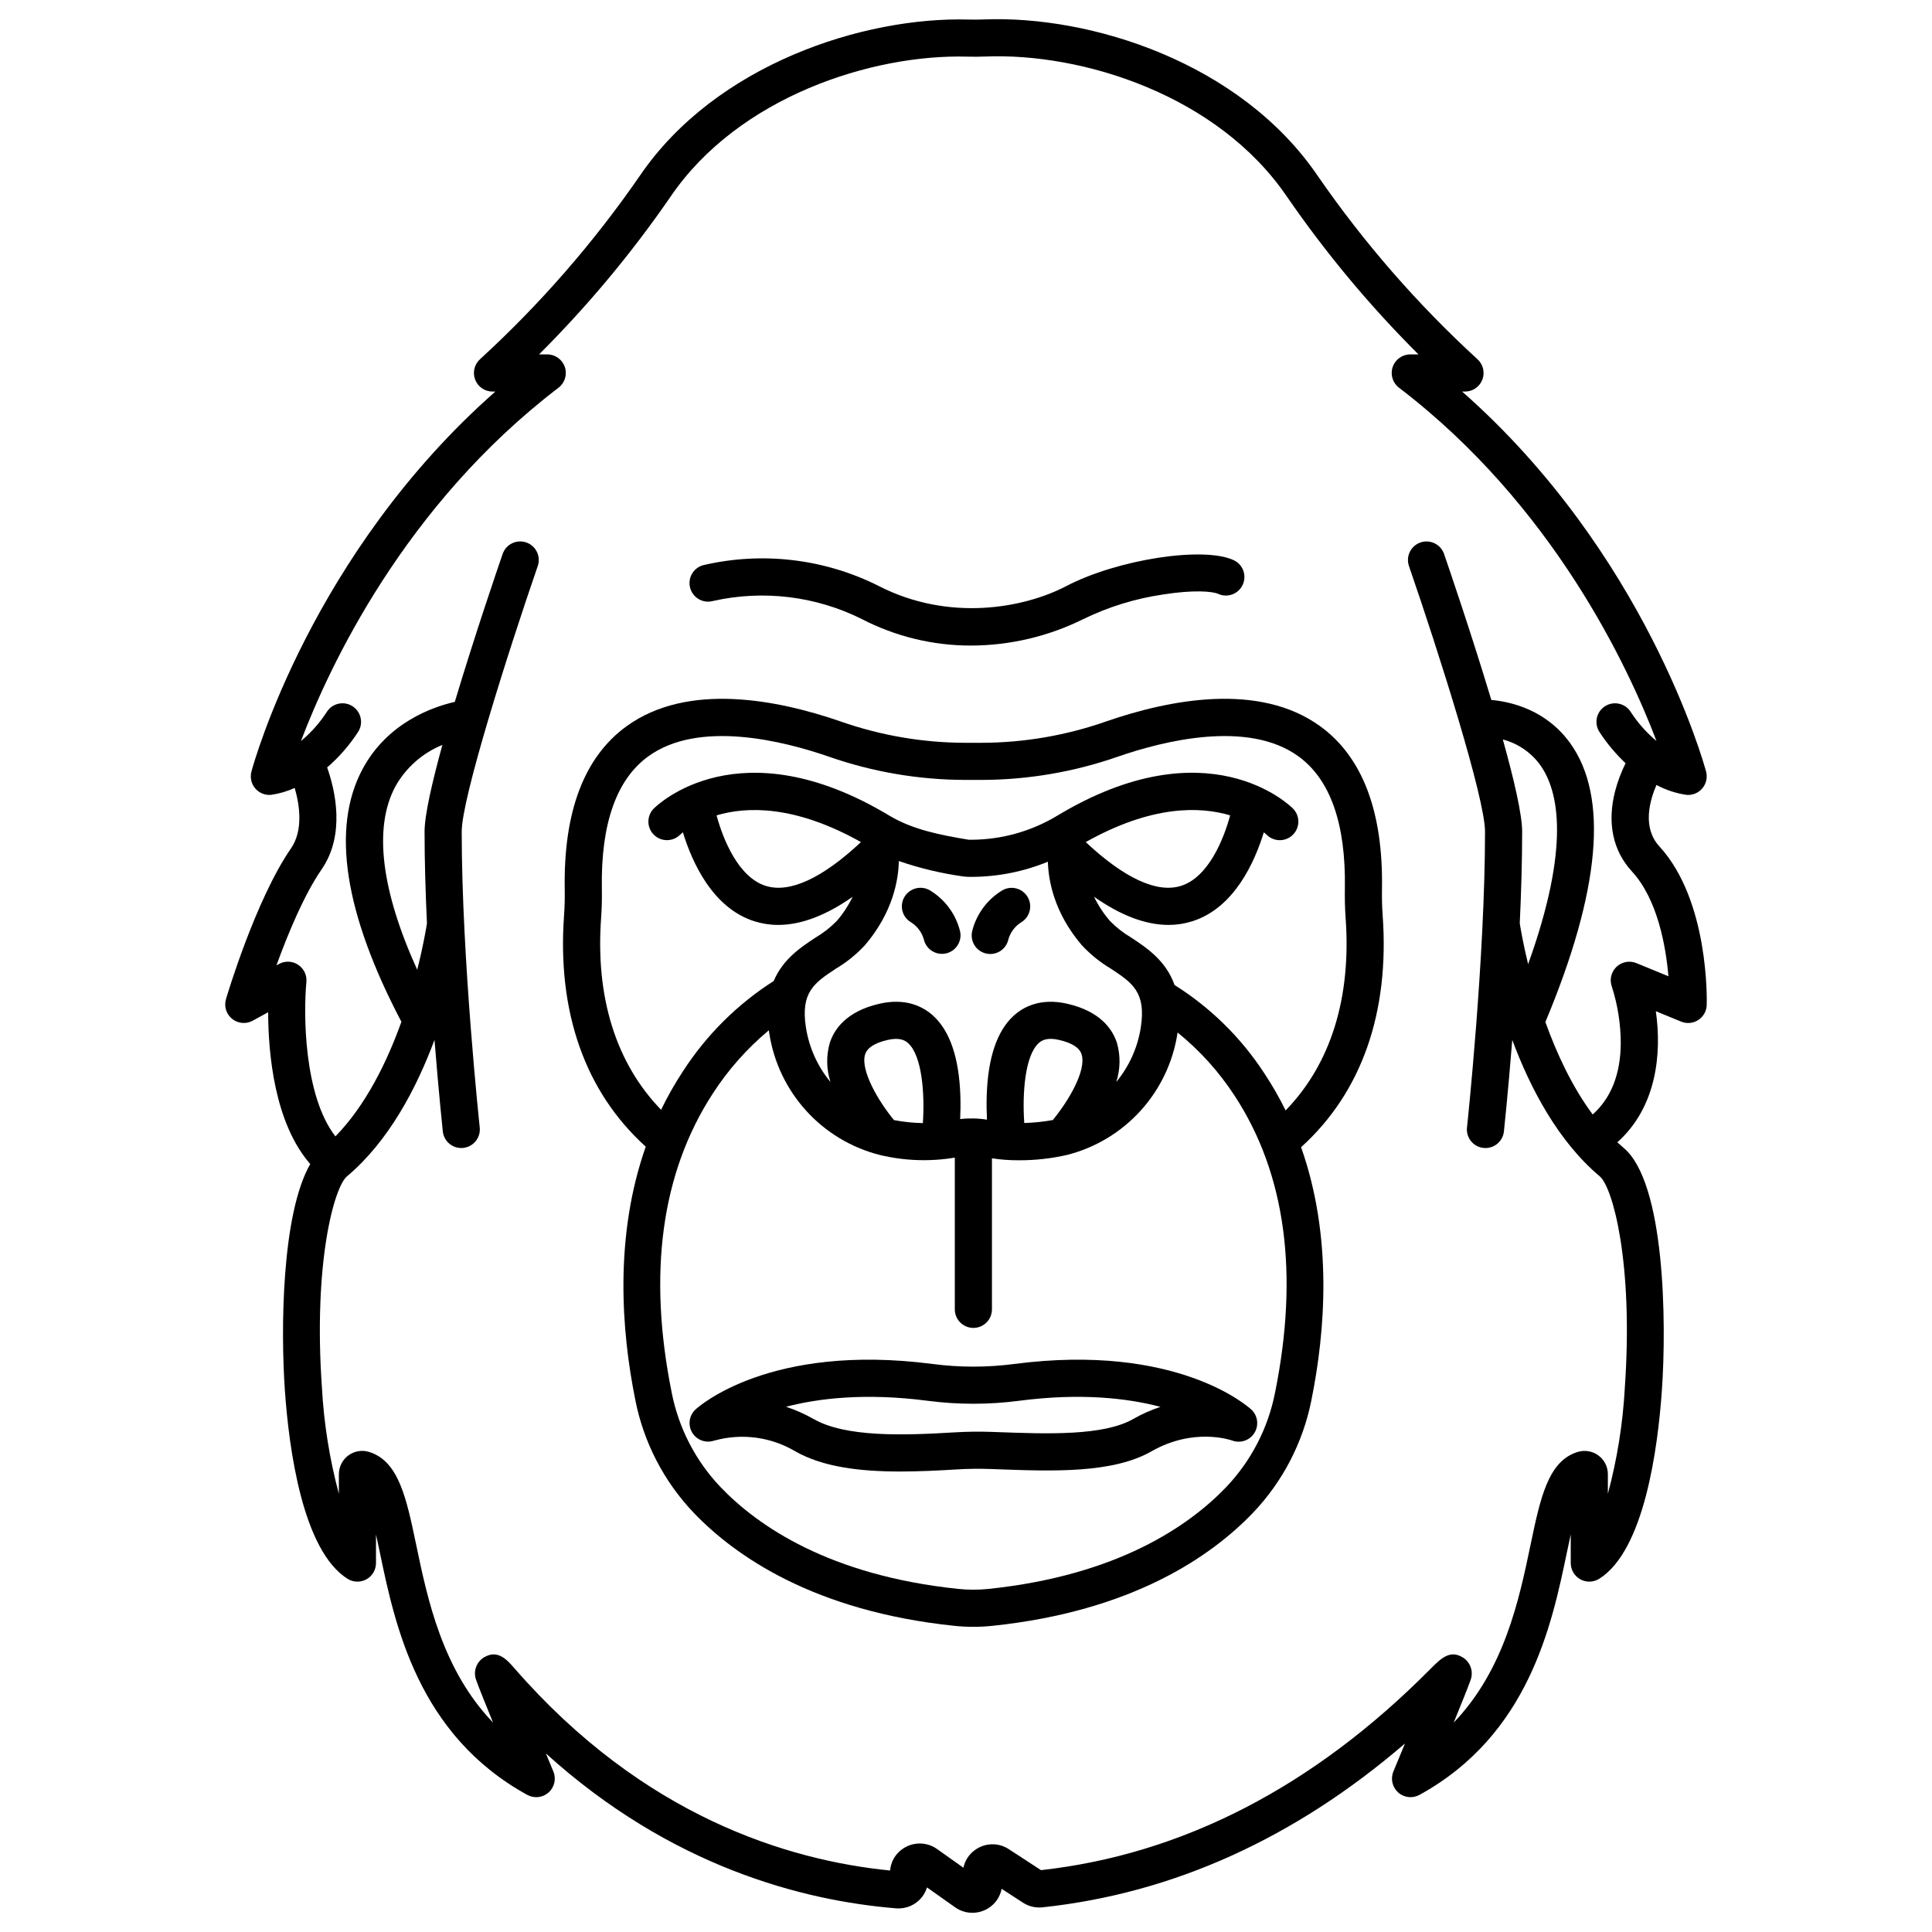 <?xml version="1.0" encoding="UTF-8"?>
<!-- Uploaded to: ICON Repo, www.svgrepo.com, Generator: ICON Repo Mixer Tools -->
<svg fill="#000000" width="800px" height="800px" version="1.1" viewBox="144 144 512 512" xmlns="http://www.w3.org/2000/svg">
 <g>
  <path d="m332.99 303.26c13.297-2.984 27.219-1.289 39.41 4.801 8.922 4.617 18.82 7.027 28.867 7.019 10.367-0.016 20.59-2.426 29.875-7.039 6.613-3.215 13.684-5.398 20.957-6.477 8.246-1.32 13.297-0.84 14.68-0.195l0.004-0.004c2.461 1.152 5.387 0.086 6.539-2.375 1.148-2.461 0.086-5.391-2.379-6.539-8.004-3.738-30.801-0.207-44.355 6.867-11.355 5.926-31.184 9.477-49.699-0.016l0.004-0.004c-14.402-7.238-30.891-9.188-46.586-5.508-2.613 0.738-4.133 3.461-3.391 6.074 0.738 2.613 3.461 4.133 6.074 3.394z"/>
  <path d="m203.89 408.78c-0.57 1.914 0.074 3.981 1.625 5.231 1.555 1.254 3.711 1.441 5.457 0.484l4.09-2.238c0.035 10.961 1.66 29.34 11.156 40.227-7.602 13.242-7.844 43.914-6.719 60.016 1.082 15.426 4.676 42.426 16.617 49.902 1.516 0.949 3.426 1 4.992 0.133 1.566-0.867 2.535-2.516 2.535-4.305v-7.582c0.375 1.672 0.719 3.328 1.027 4.809 4.016 19.227 10.086 48.285 39.066 64.207h0.004c1.828 1.004 4.098 0.746 5.652-0.648 1.555-1.395 2.059-3.621 1.258-5.551-0.52-1.25-1.207-2.906-1.984-4.785 33.062 29.938 67.902 39.008 92.797 41.047 2.629 0.223 5.195-0.883 6.84-2.945 0.613-0.77 1.078-1.652 1.359-2.598l7.453 5.273c2.762 1.953 6.457 1.941 9.203-0.031 1.637-1.156 2.758-2.906 3.125-4.875l5.637 3.672v-0.004c1.535 1 3.363 1.438 5.184 1.246 34.609-3.695 66.859-18.285 96.078-43.43-1.223 2.961-2.324 5.621-3.078 7.434l0.004-0.004c-0.801 1.93-0.297 4.156 1.258 5.551s3.82 1.652 5.652 0.648c28.973-15.926 35.043-44.98 39.059-64.207 0.309-1.477 0.656-3.133 1.027-4.809v7.586h0.004c0 1.789 0.973 3.438 2.535 4.301 1.566 0.867 3.477 0.816 4.996-0.133 11.941-7.477 15.535-34.473 16.617-49.898 1.277-18.219 0.805-55.105-10.102-64.273-0.578-0.492-1.145-0.992-1.699-1.512 10.516-9.391 11.789-23.707 10.199-34.734l6.703 2.754h-0.004c1.492 0.613 3.195 0.457 4.547-0.422 1.355-0.879 2.195-2.367 2.242-3.984 0.035-1.121 0.664-27.668-12.551-42.031-4.555-4.949-2.602-12.055-0.766-16.281v0.004c2.465 1.32 5.137 2.207 7.902 2.617 0.164 0.02 0.328 0.027 0.492 0.027 1.531-0.004 2.973-0.715 3.902-1.93 0.934-1.215 1.246-2.793 0.848-4.269-0.676-2.496-16.082-57.91-64.645-100.7h0.762c2.051 0 3.883-1.27 4.606-3.188s0.176-4.086-1.363-5.434c-15.863-14.543-30.043-30.82-42.27-48.527-20.477-30.109-60.195-42.594-88.441-41.465-1.355 0.055-2.734 0.066-4.094 0.027-27.871-0.781-67.035 11.875-87.141 41.434-12.227 17.707-26.406 33.984-42.27 48.527-1.539 1.352-2.082 3.516-1.359 5.438 0.723 1.918 2.559 3.188 4.609 3.184h0.758c-48.562 42.789-63.969 98.203-64.645 100.7h0.004c-0.422 1.562-0.051 3.231 0.996 4.461 1.047 1.234 2.629 1.875 4.238 1.715 2.152-0.309 4.25-0.926 6.227-1.832 1.301 4.512 2.324 11.23-0.984 16.023-9.352 13.547-16.914 38.879-17.23 39.949zm26.809-61.402-0.004 0.004c3.156-2.723 5.91-5.879 8.176-9.375 1.496-2.269 0.867-5.324-1.402-6.816-2.269-1.496-5.324-0.867-6.816 1.402-1.887 2.934-4.211 5.562-6.898 7.793 7.457-19.645 27.371-62.438 68.258-93.637 1.68-1.277 2.352-3.484 1.676-5.484-0.676-2-2.551-3.344-4.66-3.344h-2.176c12.867-12.828 24.527-26.812 34.832-41.777 18.023-26.504 53.438-37.848 78.719-37.133 1.578 0.043 3.18 0.031 4.762-0.031 25.637-1.027 61.547 10.16 79.906 37.164h0.004c10.305 14.965 21.965 28.949 34.832 41.777h-2.176c-2.109 0-3.984 1.344-4.66 3.344s0 4.207 1.676 5.484c40.797 31.129 60.754 73.953 68.238 93.617l0.004 0.004c-2.68-2.223-5-4.848-6.879-7.773-1.496-2.269-4.547-2.898-6.816-1.406-2.273 1.496-2.898 4.547-1.406 6.816 1.965 3.019 4.285 5.789 6.91 8.254-1.16 2.332-2.086 4.781-2.754 7.301-2.191 8.453-0.656 15.852 4.449 21.398 6.801 7.391 8.973 19.852 9.656 27.758l-8.504-3.492v0.004c-1.793-0.734-3.856-0.348-5.262 0.992-1.402 1.34-1.891 3.379-1.242 5.207 1.559 4.852 2.359 9.91 2.375 15-0.047 8.211-2.551 14.551-7.441 18.918-5.512-7.426-9.582-16.273-12.535-24.5 14.582-34.875 16.793-59.75 6.543-73.941-6.336-8.773-15.578-10.934-20.871-11.414-5.277-17.562-11.367-35.324-12.523-38.688v-0.004c-0.891-2.562-3.688-3.926-6.254-3.039s-3.93 3.684-3.047 6.25c8.102 23.48 20.156 61.598 20.156 70.371 0 33.582-4.731 77.973-4.777 78.418h-0.004c-0.137 1.297 0.246 2.598 1.066 3.613 0.816 1.016 2.008 1.664 3.305 1.801 0.176 0.02 0.355 0.027 0.531 0.027 2.512-0.004 4.617-1.898 4.887-4.394 0.023-0.211 1.086-10.195 2.211-24.262 4.754 12.77 12.109 26.84 23.207 36.176 3.363 2.828 8.949 22.773 6.617 56.055h0.004c-0.523 9.484-2.027 18.887-4.492 28.059v-5.227c-0.008-1.949-0.938-3.785-2.512-4.941-1.57-1.156-3.598-1.504-5.465-0.934-7.871 2.387-9.922 12.223-12.523 24.672-3.019 14.441-6.906 33.051-20.352 47.059 2.066-5.074 3.938-9.723 4.484-11.305 0.797-2.215-0.051-4.688-2.043-5.945-3.461-2.152-5.891 0.297-8.703 3.125-30.898 31.152-65.59 49.055-103.11 53.227l-8.527-5.555h0.004c-2.781-1.836-6.422-1.719-9.078 0.297-1.52 1.125-2.574 2.766-2.961 4.617l-6.992-4.961c-2.781-1.969-6.512-1.938-9.262 0.074-1.836 1.312-2.996 3.371-3.172 5.625-26.977-2.668-65.363-14.297-99.535-53.566-1.961-2.25-4.398-5.055-8.004-2.969-2.09 1.215-3.004 3.758-2.172 6.027 0.547 1.582 2.414 6.234 4.481 11.305-13.445-14.008-17.336-32.617-20.352-47.059-2.602-12.453-4.656-22.285-12.523-24.672h0.004c-1.867-0.57-3.894-0.223-5.465 0.934-1.574 1.16-2.504 2.992-2.516 4.945v5.227-0.004c-2.461-9.172-3.965-18.574-4.488-28.059-2.332-33.281 3.258-53.227 6.621-56.055 11.098-9.332 18.457-23.402 23.207-36.176 1.121 14.07 2.184 24.051 2.203 24.262 0.27 2.5 2.375 4.391 4.887 4.394 0.176 0 0.355-0.008 0.531-0.027 1.297-0.141 2.484-0.789 3.305-1.805 0.82-1.016 1.199-2.316 1.062-3.613-0.047-0.445-4.777-44.824-4.777-78.418 0-8.77 12.055-46.891 20.152-70.371 0.883-2.566-0.48-5.363-3.047-6.25-2.566-0.883-5.367 0.477-6.254 3.043-1.172 3.394-7.367 21.477-12.68 39.207-5.871 1.336-17.875 5.496-24.469 17.848-8.312 15.578-4.836 38.094 10.316 66.934-3.773 10.527-9.387 22.078-17.48 30.367-8.406-10.754-8.496-32.613-7.699-40.898 0.176-1.812-0.664-3.578-2.188-4.582-1.52-1.004-3.473-1.086-5.074-0.211l-0.676 0.371c2.953-8.125 7.281-18.648 11.953-25.41 6.394-9.258 3.59-21.082 1.484-27.043zm311.57-7.406c3.953 1.031 7.434 3.394 9.848 6.691 5.019 6.945 8.059 21.691-3.148 52.852-1.348-5.539-2.019-9.578-2.215-10.824 0.383-8.23 0.633-16.551 0.633-24.312 0-4.527-2.172-13.852-5.117-24.406zm-285.12 48.719c-0.211 1.352-0.984 6.008-2.582 12.301-9.539-20.988-11.59-37.59-5.871-48.414h-0.004c2.777-5.051 7.207-8.996 12.547-11.168-2.742 9.961-4.723 18.648-4.723 22.969 0 7.762 0.25 16.082 0.633 24.312z"/>
  <path d="m315.13 447.87c-8.348 23.789-6.488 48.707-2.754 67.188h-0.004c2.219 11.203 7.574 21.547 15.449 29.824 11.047 11.539 31.996 26.109 69.082 29.98 3.356 0.352 6.738 0.352 10.094 0 37.09-3.875 58.039-18.445 69.086-29.984 7.867-8.27 13.227-18.605 15.449-29.801 3.746-18.508 5.625-43.434-2.731-67.059 16.035-14.496 23.5-35.68 21.613-61.527-0.156-2.156-0.215-4.453-0.172-7.019 0.324-20.434-5.191-34.91-16.391-43.02-16.145-11.688-39.812-7.121-56.824-1.227v0.004c-10.578 3.695-21.695 5.598-32.898 5.621h-4.356c-11.203-0.023-22.324-1.926-32.898-5.621-17.012-5.891-40.68-10.461-56.824 1.227-11.203 8.109-16.715 22.582-16.391 43.02 0.043 2.566-0.016 4.863-0.172 7.016-1.879 25.758 5.598 46.887 21.641 61.379zm166.76 65.254c-1.855 9.371-6.332 18.023-12.914 24.949-9.906 10.352-28.879 23.438-63 27.004-2.672 0.277-5.371 0.277-8.047 0-34.117-3.566-53.09-16.648-62.996-27-6.586-6.93-11.066-15.59-12.914-24.969-6.394-31.664-2.742-58.332 10.855-79.273 4.082-6.32 9.102-11.988 14.879-16.805 0.039 0.277 0.07 0.547 0.113 0.828h0.004c1.176 7.629 4.566 14.746 9.75 20.469 5.18 5.723 11.93 9.797 19.406 11.719 6.551 1.594 13.355 1.844 20.008 0.734v40.211c0 2.715 2.203 4.918 4.918 4.918 2.719 0 4.922-2.203 4.922-4.918v-40.023c2.352 0.352 4.727 0.527 7.106 0.516 4.34 0.016 8.668-0.465 12.898-1.441 7.481-1.922 14.227-5.996 19.41-11.715 5.184-5.723 8.574-12.84 9.75-20.473 0.012-0.078 0.02-0.156 0.031-0.234 5.887 4.762 10.988 10.418 15.121 16.762 13.5 20.621 17.098 47.121 10.699 78.742zm-41.867-92.668c-1.145-3.641-4.348-8.398-13.094-10.434-7.164-1.668-11.754 0.816-14.34 3.195-4.387 4.035-6.773 11.129-7.098 21.086-0.074 2.32-0.027 4.516 0.066 6.418h-0.004c-2.348-0.375-4.734-0.426-7.094-0.156 0.086-1.883 0.121-4.043 0.043-6.32-0.359-9.926-2.766-17.004-7.16-21.031-2.594-2.379-7.191-4.863-14.367-3.195-8.746 2.035-11.949 6.797-13.094 10.434v0.004c-0.953 3.371-0.879 6.953 0.207 10.285-3.422-4.133-5.668-9.109-6.5-14.41-1.484-9.418 2.281-11.898 7.977-15.656v0.004c2.852-1.699 5.445-3.801 7.695-6.242 7.461-8.758 8.848-17.441 8.945-22.258 5.492 1.895 11.156 3.254 16.91 4.066 0.652 0.098 1.309 0.141 1.969 0.133h0.348c6.953-0.012 13.84-1.375 20.27-4.016 0.129 4.852 1.574 13.422 8.938 22.066l0.004 0.004c2.25 2.441 4.844 4.543 7.695 6.242 5.699 3.754 9.461 6.234 7.977 15.656v-0.004c-0.832 5.301-3.078 10.281-6.5 14.414 1.086-3.332 1.16-6.914 0.207-10.285zm-17.023 20.367c-2.496 0.453-5.023 0.711-7.559 0.781-0.555-7.914 0.195-17.836 3.809-21.156 0.793-0.727 2.219-1.605 5.445-0.852 3.391 0.789 5.391 2.066 5.938 3.805 1.336 4.219-3.391 12.297-7.633 17.426zm-34.43 0.805c-2.57-0.039-5.129-0.305-7.652-0.793-4.152-5.019-8.965-13.238-7.648-17.426 0.547-1.738 2.547-3.019 5.941-3.809 3.242-0.754 4.68 0.129 5.481 0.863 3.633 3.328 4.414 13.27 3.879 21.168zm-85.266-54.422c0.18-2.445 0.242-5.027 0.195-7.891-0.27-17.035 3.875-28.773 12.324-34.891 13.383-9.691 35.715-4.098 47.832 0.098 11.613 4.055 23.82 6.137 36.121 6.164h4.356c12.297-0.027 24.508-2.109 36.117-6.164 12.117-4.195 34.449-9.789 47.832-0.098 8.449 6.117 12.594 17.855 12.324 34.891-0.047 2.863 0.02 5.441 0.195 7.891 1.551 21.242-3.938 38.742-15.902 51.078l0.004-0.004c-1.66-3.387-3.539-6.664-5.625-9.812-6.144-9.445-14.27-17.441-23.812-23.434-2.289-6.496-7.402-9.871-11.512-12.582-2.062-1.211-3.953-2.695-5.621-4.41-1.672-1.941-3.082-4.09-4.203-6.394 7.078 4.961 13.672 7.461 19.727 7.461v0.004c2.117 0.004 4.219-0.312 6.238-0.945 11.195-3.496 16.629-15.75 19.031-23.602 0.422 0.34 0.684 0.578 0.762 0.656v0.004c1.926 1.914 5.039 1.906 6.957-0.02s1.91-5.039-0.016-6.957c-0.906-0.91-22.652-21.992-62.371 1.871-6.859 4.156-14.715 6.375-22.73 6.418h-0.805c-7.559-1.25-14.859-2.68-21.074-6.414-39.723-23.859-61.469-2.777-62.371-1.871h-0.004c-1.918 1.918-1.922 5.023-0.008 6.945 1.91 1.922 5.016 1.938 6.945 0.031 0.074-0.07 0.336-0.316 0.766-0.66 2.394 7.852 7.836 20.105 19.031 23.602 2.019 0.629 4.121 0.949 6.238 0.941 6.055 0 12.648-2.504 19.727-7.465v0.004c-1.121 2.305-2.531 4.453-4.203 6.394-1.668 1.715-3.559 3.195-5.621 4.406-3.883 2.559-8.66 5.707-11.109 11.527-9.66 6.164-17.879 14.344-24.086 23.98-2.141 3.25-4.062 6.641-5.758 10.145-11.941-12.32-17.434-29.762-15.891-50.898zm128.43-20.047c17.578-9.871 30.344-9.453 38.266-7.078-1.75 6.519-5.859 16.465-13.055 18.695-6.336 1.973-14.988-2.035-25.211-11.613zm-59.566 0c-10.227 9.578-18.875 13.59-25.211 11.617-7.199-2.234-11.305-12.176-13.055-18.695 7.922-2.371 20.688-2.789 38.266 7.082z"/>
  <path d="m390.37 379.91c-2.371-1.336-5.379-0.504-6.727 1.863-0.645 1.129-0.809 2.469-0.465 3.727 0.348 1.254 1.18 2.316 2.316 2.957 1.617 1.035 2.801 2.625 3.328 4.473 0.59 2.652 3.219 4.324 5.871 3.734 2.652-0.59 4.324-3.219 3.734-5.871-1.121-4.559-4.023-8.477-8.059-10.883z"/>
  <path d="m409.69 379.91c-4.031 2.406-6.934 6.324-8.059 10.883-0.293 1.277-0.066 2.621 0.633 3.731 0.703 1.109 1.816 1.891 3.094 2.176 1.281 0.285 2.621 0.047 3.723-0.66 1.105-0.707 1.883-1.824 2.156-3.109 0.527-1.844 1.707-3.434 3.328-4.469 2.336-1.355 3.141-4.344 1.805-6.691-1.34-2.348-4.32-3.176-6.68-1.859z"/>
  <path d="m412.76 505.47c-7.172 0.934-14.434 0.934-21.609 0-43.18-5.629-62.062 11.34-62.844 12.066-1.715 1.598-2.062 4.184-0.832 6.18 1.234 1.992 3.707 2.836 5.902 2.016l0.008 0.02c7.215-1.988 14.93-0.957 21.367 2.859 7.391 4.211 17.285 5.356 27.812 5.356 4.887 0 9.91-0.246 14.879-0.547 3.098-0.188 6.164-0.227 9.109-0.117l1.316 0.047c15.223 0.566 30.961 1.148 41.293-4.738 11.18-6.371 20.938-3.012 21.398-2.848 2.199 0.805 4.664-0.051 5.887-2.047 1.227-1.996 0.875-4.582-0.844-6.176-0.781-0.73-19.664-17.695-62.844-12.07zm31.527 14.594c-7.898 4.5-22.855 3.945-36.059 3.453l-1.316-0.047c-3.262-0.121-6.652-0.078-10.066 0.129-13.562 0.824-28.746 1.297-37.219-3.535h-0.004c-2.32-1.328-4.773-2.418-7.312-3.254 8.379-2.191 20.82-3.762 37.57-1.582 8.016 1.043 16.133 1.043 24.152 0 16.316-2.129 28.676-0.719 37.504 1.602h-0.004c-2.516 0.836-4.945 1.918-7.246 3.234z"/>
 </g>
</svg>